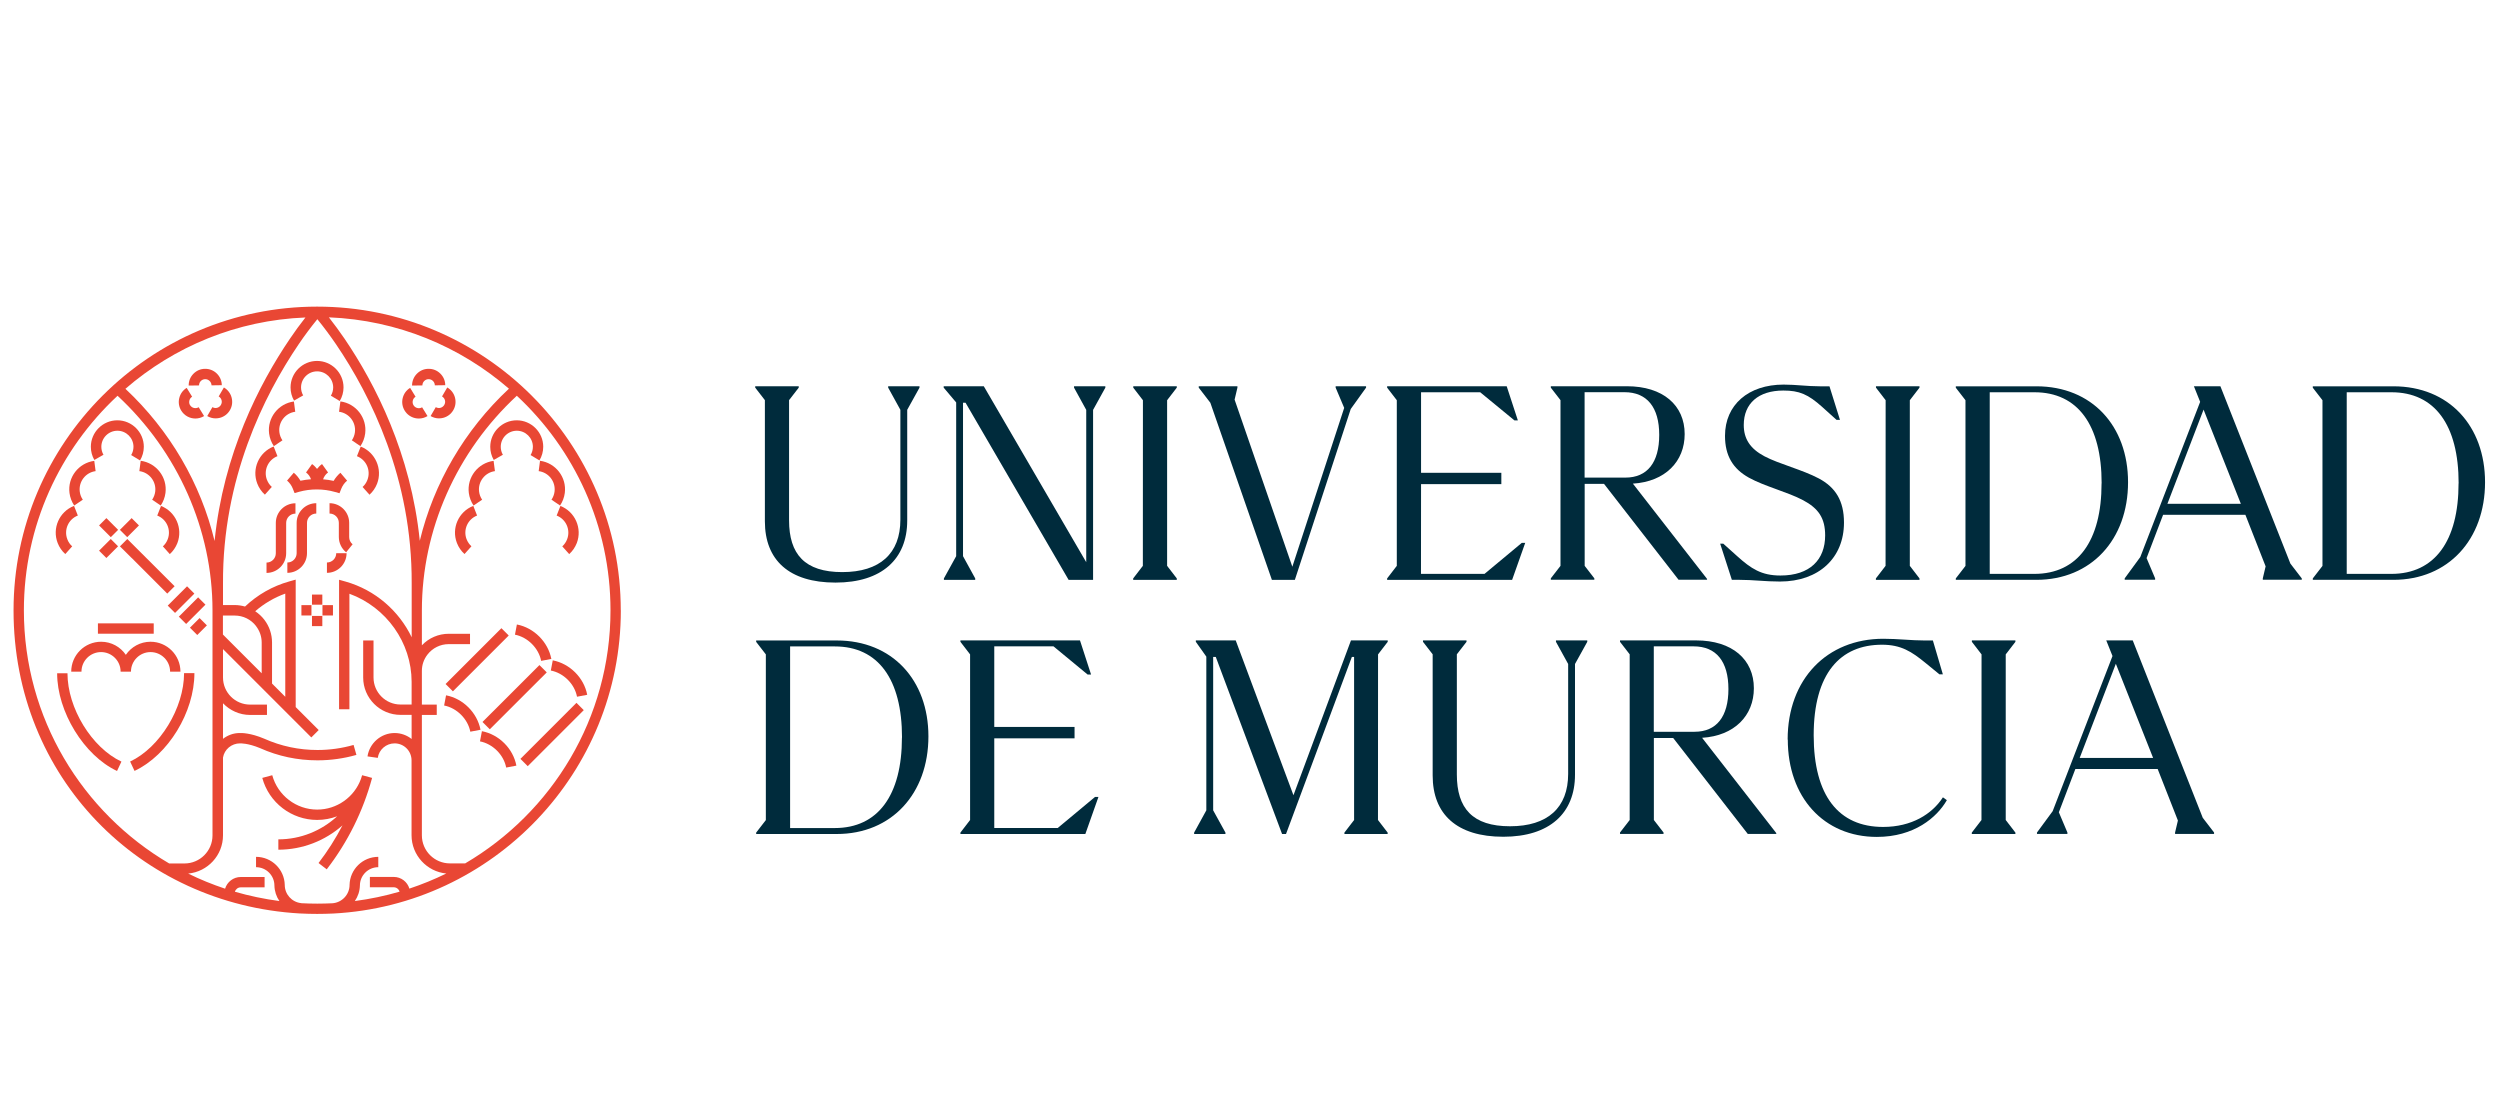 <?xml version="1.0" encoding="UTF-8"?>
<svg id="Murcia" xmlns="http://www.w3.org/2000/svg" viewBox="0 0 336 150">
  <g>
    <path d="m102.8,70.08v-16.3s-1.3-1.68-1.3-1.68v-.19h5.85v.19l-1.3,1.68v16.15c0,4.55,2.1,6.96,7.15,6.96s7.81-2.49,7.81-7.04v-14.77s-1.64-2.98-1.64-2.98v-.19h4.21v.19l-1.65,2.98v14.88c0,5.17-3.41,8.34-9.64,8.34s-9.49-3.02-9.49-8.23" style="fill: #002b3c;"/>
    <polygon points="148.56 51.91 148.56 52.1 146.91 55.09 146.91 77.93 143.62 77.93 129.77 54.13 129.43 54.13 129.43 74.75 131.07 77.74 131.07 77.93 126.86 77.93 126.86 77.74 128.51 74.75 128.51 54.09 126.83 52.1 126.83 51.91 132.22 51.91 145.99 75.56 145.99 55.09 144.35 52.1 144.35 51.91 148.56 51.91" style="fill: #002b3c;"/>
    <polygon points="152.31 52.1 152.31 51.91 158.16 51.91 158.16 52.1 156.86 53.79 156.86 76.05 158.16 77.74 158.16 77.93 152.3 77.93 152.3 77.74 153.6 76.05 153.61 53.79 152.31 52.1" style="fill: #002b3c;"/>
    <polygon points="183.6 51.91 183.6 52.1 181.54 54.97 174.03 77.93 170.94 77.93 162.67 54.13 161.11 52.1 161.11 51.91 166.31 51.91 166.31 52.1 165.93 53.71 173.69 76.17 180.66 54.82 179.51 52.1 179.51 51.91 183.6 51.91" style="fill: #002b3c;"/>
    <polygon points="204.99 72.96 203.23 77.93 186.43 77.93 186.43 77.74 187.73 76.05 187.73 53.79 186.43 52.1 186.43 51.91 202.5 51.91 204 56.5 203.54 56.5 198.94 52.72 190.99 52.72 190.99 63.54 201.78 63.54 201.78 65.07 190.99 65.07 190.98 77.13 199.52 77.13 204.53 72.96 204.99 72.96" style="fill: #002b3c;"/>
    <path d="m212.98,64.19h5.47c2.95,0,4.55-2.03,4.55-5.74,0-3.71-1.64-5.74-4.67-5.74h-5.36v11.48Zm16.45,13.62v.11h-3.83l-10.02-12.89h-2.6v11.02s1.3,1.68,1.3,1.68v.19h-5.85v-.19l1.3-1.68v-22.27s-1.3-1.68-1.3-1.68v-.19h10.22c4.86,0,7.77,2.56,7.77,6.43,0,3.67-2.6,6.39-6.96,6.66l9.98,12.82Z" style="fill: #002b3c;"/>
    <path d="m231.19,73.07h.42l1.87,1.68c1.87,1.68,3.25,2.6,5.81,2.6,3.98,0,6.01-2.14,6.01-5.39,0-2.3-.88-3.63-2.98-4.74-2.1-1.11-5.13-1.84-7.27-3.02-2.14-1.19-3.21-2.95-3.21-5.62,0-4.17,3.14-6.89,7.88-6.89,1.68,0,3.14.23,4.86.23h1.3l1.41,4.51h-.46l-1.91-1.72c-1.91-1.72-3.1-2.22-5.24-2.22-3.33,0-5.32,1.72-5.32,4.63,0,1.84.84,3.18,2.79,4.21,1.95,1.03,5.09,1.8,7.31,2.98,2.22,1.19,3.37,2.98,3.37,5.93,0,4.74-3.37,7.92-8.61,7.92-1.99,0-3.6-.23-5.43-.23h-1.03l-1.57-4.86Z" style="fill: #002b3c;"/>
    <polygon points="252.13 52.1 252.13 51.91 257.98 51.91 257.98 52.1 256.68 53.79 256.68 76.05 257.98 77.74 257.98 77.93 252.12 77.93 252.12 77.74 253.42 76.05 253.43 53.79 252.13 52.1" style="fill: #002b3c;"/>
    <path d="m282.46,64.96c0-7.84-3.21-12.24-9.03-12.24h-6.01v24.41s6,0,6,0c5.81,0,9.03-4.4,9.03-12.17m3.56-.15c0,7.69-4.94,13.12-12.32,13.12h-10.83v-.19l1.3-1.68v-22.27s-1.3-1.68-1.3-1.68v-.19h10.83c7.46,0,12.32,5.32,12.32,12.89" style="fill: #002b3c;"/>
    <path d="m301.17,67.71l-5.01-12.66-4.86,12.66h9.87Zm8.19,10.02v.19h-5.24v-.19l.38-1.61-2.72-6.93h-11.06l-2.22,5.82,1.15,2.72v.19h-4.09v-.19l2.1-2.87,8.04-20.85-.84-2.1h3.56l9.41,23.84,1.53,1.99Z" style="fill: #002b3c;"/>
    <path d="m330.44,64.96c0-7.84-3.21-12.24-9.03-12.24h-6.01v24.41s6,0,6,0c5.81,0,9.03-4.4,9.03-12.17m3.56-.15c0,7.69-4.94,13.12-12.32,13.12h-10.83v-.19l1.3-1.68v-22.27s-1.3-1.68-1.3-1.68v-.19h10.83c7.46,0,12.32,5.32,12.32,12.89" style="fill: #002b3c;"/>
    <path d="m121.23,99.12c0-7.84-3.21-12.24-9.03-12.24h-6.01v24.41s6,0,6,0c5.81,0,9.03-4.4,9.03-12.17m3.56-.15c0,7.69-4.94,13.12-12.32,13.12h-10.83v-.19l1.3-1.68v-22.27s-1.3-1.68-1.3-1.68v-.19h10.83c7.46,0,12.32,5.32,12.32,12.89" style="fill: #002b3c;"/>
    <polygon points="147.63 107.11 145.87 112.09 129.08 112.09 129.08 111.9 130.38 110.21 130.38 87.95 129.08 86.26 129.08 86.07 145.15 86.07 146.64 90.66 146.18 90.66 141.59 86.87 133.63 86.87 133.63 97.7 144.42 97.7 144.42 99.23 133.63 99.23 133.63 111.28 142.16 111.28 147.17 107.11 147.63 107.11" style="fill: #002b3c;"/>
    <polygon points="185.21 87.95 185.2 110.21 186.5 111.9 186.5 112.09 180.69 112.09 180.69 111.9 181.99 110.21 181.99 88.29 181.69 88.29 172.84 112.09 172.31 112.09 163.4 88.29 163.05 88.29 163.05 108.91 164.7 111.9 164.7 112.09 160.49 112.09 160.49 111.9 162.13 108.91 162.13 88.25 160.72 86.26 160.72 86.07 166.08 86.07 173.84 106.88 181.57 86.07 186.51 86.07 186.51 86.26 185.21 87.95" style="fill: #002b3c;"/>
    <path d="m192.55,104.24v-16.3s-1.3-1.68-1.3-1.68v-.19h5.85v.19l-1.3,1.68v16.15c0,4.55,2.1,6.96,7.15,6.96s7.81-2.49,7.81-7.04v-14.77s-1.64-2.98-1.64-2.98v-.19h4.21v.19l-1.65,2.98v14.88c0,5.17-3.41,8.34-9.64,8.34s-9.49-3.02-9.49-8.23" style="fill: #002b3c;"/>
    <path d="m222.28,98.35h5.47c2.95,0,4.55-2.03,4.55-5.74,0-3.71-1.64-5.74-4.67-5.74h-5.36v11.48Zm16.45,13.62v.11h-3.83l-10.02-12.89h-2.6v11.02s1.3,1.68,1.3,1.68v.19h-5.85v-.19l1.3-1.68v-22.27s-1.3-1.68-1.3-1.68v-.19h10.22c4.86,0,7.77,2.56,7.77,6.43,0,3.67-2.6,6.39-6.96,6.66l9.98,12.82Z" style="fill: #002b3c;"/>
    <path d="m240.26,99.39c0-8.11,5.28-13.54,12.86-13.54,1.95,0,3.75.23,5.55.23h1.11l1.34,4.55h-.46l-1.87-1.53c-1.87-1.53-3.29-2.45-5.85-2.45-5.59,0-9.18,3.83-9.18,12.17,0,8.15,3.37,12.32,9.33,12.32,3.83,0,6.58-1.72,8.04-3.98l.53.38c-1.34,2.33-4.4,4.94-9.41,4.94-7.12,0-11.97-5.32-11.97-13.09" style="fill: #002b3c;"/>
    <polygon points="265.02 86.26 265.02 86.07 270.87 86.07 270.87 86.26 269.57 87.95 269.57 110.21 270.87 111.9 270.87 112.09 265.01 112.09 265.01 111.9 266.31 110.21 266.32 87.95 265.02 86.26" style="fill: #002b3c;"/>
    <path d="m289.38,101.87l-5.01-12.66-4.86,12.66h9.87Zm8.19,10.02v.19h-5.24v-.19l.38-1.61-2.72-6.93h-11.06l-2.22,5.82,1.15,2.72v.19h-4.09v-.19l2.11-2.87,8.04-20.85-.84-2.1h3.56l9.41,23.84,1.53,1.99Z" style="fill: #002b3c;"/>
  </g>
  <g>
    <path d="m28.42,51.79l1.39-.02c-.01-1.23-1.03-2.22-2.25-2.2-.6,0-1.15.24-1.57.67-.42.43-.64.99-.63,1.58l1.39-.02c0-.22.08-.43.24-.59.16-.16.36-.25.59-.25.45-.01.84.37.85.83" style="fill: #e94734;"/>
    <path d="m25.55,54.47c-.12-.19-.15-.41-.1-.63.05-.22.18-.4.37-.52l-.73-1.19c-.51.31-.86.8-1,1.38-.14.58-.04,1.18.27,1.68.42.68,1.15,1.06,1.9,1.06.4,0,.8-.11,1.17-.33l-.73-1.19c-.39.24-.91.12-1.15-.27" style="fill: #e94734;"/>
    <path d="m30.09,52.08l-.7,1.2c.19.11.33.29.39.51.06.22.02.44-.09.63-.11.19-.29.33-.51.39-.22.06-.44.02-.63-.09l-.7,1.2c.35.2.73.31,1.12.31.19,0,.38-.02.57-.07.58-.15,1.06-.52,1.36-1.03.3-.51.38-1.11.23-1.69-.15-.58-.52-1.06-1.03-1.36" style="fill: #e94734;"/>
    <path d="m58.45,51.79l1.39-.02c0-.6-.24-1.15-.67-1.57-.43-.42-.98-.64-1.58-.63-.6,0-1.15.24-1.57.67-.42.43-.64.99-.64,1.58l1.39-.02c0-.22.08-.43.24-.59.16-.16.36-.25.59-.25.22,0,.43.08.59.24.16.16.25.37.25.59" style="fill: #e94734;"/>
    <path d="m56.1,54.84c-.22-.05-.4-.18-.52-.37-.12-.19-.15-.41-.1-.63.05-.22.18-.4.37-.52l-.73-1.19c-.51.31-.86.8-1,1.38-.14.58-.04,1.18.27,1.68.31.51.8.86,1.38,1,.17.04.35.06.52.06.41,0,.81-.11,1.17-.33l-.73-1.18c-.19.12-.41.15-.63.1" style="fill: #e94734;"/>
    <path d="m60.11,52.08l-.7,1.2c.19.11.33.29.39.51.06.22.02.44-.09.63-.11.19-.29.33-.51.39-.22.06-.44.02-.63-.09l-.7,1.2c.35.2.73.31,1.12.31.19,0,.38-.02.57-.07.58-.15,1.06-.52,1.36-1.03.3-.51.38-1.11.23-1.69-.15-.58-.52-1.06-1.03-1.36" style="fill: #e94734;"/>
    <rect x="13.16" y="83.78" width="7.5" height="1.39" style="fill: #e94734;"/>
    <path d="m9.07,90.49h-1.39c0,5.16,3.61,11.05,8.05,13.13l.59-1.26c-4-1.88-7.25-7.2-7.25-11.87" style="fill: #e94734;"/>
    <path d="m26.13,90.47h-1.39c0,4.67-3.25,10-7.25,11.88l.59,1.26c4.52-2.12,8.05-7.9,8.05-13.14" style="fill: #e94734;"/>
    <path d="m9.56,90.27h1.39c0-1.45,1.18-2.63,2.63-2.63s2.63,1.18,2.63,2.63h1.39c0-1.45,1.18-2.63,2.63-2.63s2.63,1.18,2.63,2.63h1.39c0-2.22-1.8-4.02-4.02-4.02-1.38,0-2.6.7-3.32,1.76-.72-1.06-1.94-1.76-3.32-1.76-2.22,0-4.02,1.8-4.02,4.02" style="fill: #e94734;"/>
    <path d="m39.49,63.53l-.91,1.06c.35.3.62.68.78,1.1l.23.58.6-.17c1.55-.43,3.26-.43,4.83.02l.61.17.23-.59c.17-.43.44-.81.79-1.1l-.9-1.06c-.36.31-.67.68-.91,1.09-.47-.11-.94-.17-1.42-.21.12-.36.35-.69.67-.92l-.81-1.13c-.26.18-.48.41-.67.65-.19-.24-.41-.47-.67-.65l-.81,1.13c.32.23.54.55.67.91-.48.04-.95.1-1.42.2-.24-.41-.54-.78-.91-1.09" style="fill: #e94734;"/>
    <rect x="22.5" y="79.89" width="3.67" height="1.39" transform="translate(-49.85 40.8) rotate(-44.99)" style="fill: #e94734;"/>
    <rect x="23.99" y="81.38" width="3.67" height="1.39" transform="translate(-50.48 42.31) rotate(-45.01)" style="fill: #e94734;"/>
    <rect x="25.75" y="83.51" width="1.83" height="1.39" transform="translate(-51.73 43.52) rotate(-45)" style="fill: #e94734;"/>
    <rect x="13.9" y="69.8" width="1.39" height="2.23" transform="translate(-45.87 31.09) rotate(-45)" style="fill: #e94734;"/>
    <polygon points="17.11 72.44 16.12 73.43 17.7 75 17.7 74.99 22.48 79.78 23.47 78.79 18.41 73.74 18.41 73.74 17.11 72.44" style="fill: #e94734;"/>
    <rect x="16.28" y="70.22" width="2.23" height="1.39" transform="translate(-45.05 33.07) rotate(-45)" style="fill: #e94734;"/>
    <rect x="13.48" y="73.02" width="2.22" height="1.39" transform="translate(-47.85 31.91) rotate(-45)" style="fill: #e94734;"/>
    <rect x="41.93" y="79.91" width="1.39" height="1.36" style="fill: #e94734;"/>
    <rect x="41.93" y="82.78" width="1.39" height="1.37" style="fill: #e94734;"/>
    <rect x="43.34" y="81.33" width="1.41" height="1.39" style="fill: #e94734;"/>
    <rect x="40.51" y="81.33" width="1.35" height="1.39" style="fill: #e94734;"/>
    <path d="m43.91,116.84c2.84-3.68,4.89-7.82,6.1-12.29l-1.34-.36c-.05.17-.11.33-.16.5-.89,2.45-3.24,4.12-5.88,4.12-2.82,0-5.3-1.9-6.04-4.62l-1.34.36c.9,3.33,3.93,5.65,7.38,5.65.94,0,1.84-.18,2.68-.49-2.1,1.94-4.9,3.1-7.9,3.1v1.39c3.26,0,6.3-1.22,8.62-3.27-.92,1.77-1.99,3.46-3.22,5.06l1.1.85Z" style="fill: #e94734;"/>
    <path d="m69.47,83.93l-.26,1.37c1.71.33,3.19,1.81,3.52,3.52l1.37-.26c-.44-2.29-2.34-4.19-4.63-4.63" style="fill: #e94734;"/>
    <path d="m77.55,93.64l1.37-.26c-.43-2.29-2.34-4.19-4.63-4.63l-.26,1.37c1.72.33,3.2,1.81,3.52,3.52" style="fill: #e94734;"/>
    <rect x="63.76" y="93" width="10.82" height="1.39" transform="translate(-45.99 76.3) rotate(-44.97)" style="fill: #e94734;"/>
    <rect x="58.82" y="87.97" width="10.61" height="1.39" transform="translate(-43.91 71.32) rotate(-45)" style="fill: #e94734;"/>
    <rect x="68.88" y="98.03" width="10.65" height="1.39" transform="translate(-48.08 81.38) rotate(-45)" style="fill: #e94734;"/>
    <path d="m59.95,93.45l-.26,1.37c1.71.33,3.19,1.81,3.52,3.52l1.37-.26c-.44-2.29-2.34-4.19-4.63-4.63" style="fill: #e94734;"/>
    <path d="m64.77,98.27l-.26,1.37c1.71.33,3.2,1.81,3.52,3.52l1.37-.26c-.43-2.29-2.34-4.19-4.63-4.63" style="fill: #e94734;"/>
    <path d="m41.26,70.27c0-.69.56-1.25,1.25-1.25v-1.39c-1.45,0-2.64,1.18-2.64,2.64v4.08c0,.69-.56,1.25-1.25,1.25v1.39c1.45,0,2.64-1.18,2.64-2.64v-4.08Z" style="fill: #e94734;"/>
    <path d="m39.71,69.03v-1.39c-1.45,0-2.64,1.18-2.64,2.64v4.08c0,.69-.56,1.25-1.25,1.25v1.39c1.45,0,2.64-1.18,2.64-2.64v-4.08c0-.69.56-1.25,1.25-1.25" style="fill: #e94734;"/>
    <path d="m43.94,75.6v1.39c1.45,0,2.64-1.18,2.64-2.64h-1.39c0,.69-.56,1.25-1.25,1.25" style="fill: #e94734;"/>
    <path d="m46.93,70.27c0-1.45-1.18-2.64-2.64-2.64v1.39c.69,0,1.25.56,1.25,1.25v1.9c0,.8.36,1.55.98,2.06l.87-1.08c-.3-.24-.46-.59-.46-.97v-1.9Z" style="fill: #e94734;"/>
    <path d="m13.91,61.13c-.19-.33-.29-.7-.29-1.08,0-1.19.97-2.16,2.16-2.16s2.16.97,2.16,2.16c0,.39-.11.78-.31,1.11l1.19.72c.33-.55.51-1.19.51-1.83,0-1.96-1.6-3.56-3.56-3.56s-3.56,1.6-3.56,3.56c0,.62.16,1.23.47,1.77l1.21-.69Z" style="fill: #e94734;"/>
    <path d="m62.51,116.04h-2.04c-2.08,0-3.77-1.69-3.77-3.77v-16.18h2v-1.39h-2v-4.54c0-.79.26-1.54.74-2.17.69-.9,1.74-1.42,2.88-1.42h2.85v-1.39h-2.85c-1.39,0-2.68.56-3.62,1.55v-4.69c0-10.85,4.65-21.32,12.76-28.85,7.74,7.2,12.59,17.46,12.59,28.84,0,14.49-7.86,27.16-19.53,34.01m-22.06,5.34c-1.25-.14-2.19-1.19-2.19-2.45h0c-.05-2.09-1.76-3.77-3.86-3.77v1.39c1.36,0,2.47,1.11,2.47,2.47h0c.02.77.26,1.48.67,2.08-2.05-.27-4.04-.69-5.98-1.25.1-.34.41-.59.78-.59h3.21v-1.39h-3.21c-.99,0-1.83.67-2.1,1.57-1.71-.57-3.36-1.24-4.96-2.03,2.62-.25,4.68-2.45,4.68-5.14v-10.45c.18-1.09,1.14-1.91,2.29-1.91.01,0,1.04-.05,2.69.64,2.43,1.09,5.03,1.64,7.72,1.64,1.78,0,3.54-.25,5.23-.73l-.38-1.34c-1.57.45-3.2.68-4.85.68-2.49,0-4.9-.51-7.16-1.52-1.86-.79-3.07-.77-3.31-.76-.83,0-1.61.3-2.23.78v-4.78c.92.96,2.21,1.57,3.64,1.57h2.27v-1.39h-2.27c-2.01,0-3.64-1.63-3.64-3.64v-3.82l11.87,11.87.99-.99-3.09-3.09v-17.13l-.88.25c-2.21.62-4.25,1.78-5.93,3.37-.44-.12-.9-.2-1.37-.2h-1.59c0-.27,0-2.22,0-2.91-.07-14.06,5.48-25.22,10.17-32.14.79-1.17,1.64-2.3,2.51-3.37.87,1.07,1.72,2.21,2.53,3.4,4.67,6.89,10.22,18.05,10.15,32.11,0,.74,0,2.94,0,2.94h0c0,.22,0,.44,0,.66v3.64c-1.71-3.55-4.89-6.35-8.87-7.48l-.89-.25v17.41h1.39v-15.53c4.96,1.82,8.35,6.55,8.36,11.83v3.06h-1.49c-2,0-3.63-1.63-3.63-3.63v-4.98h-1.39v4.98c0,2.77,2.25,5.02,5.02,5.02h1.49v.36h0v2.88c-.63-.5-1.42-.8-2.29-.8-1.81,0-3.37,1.35-3.64,3.14l1.38.2c.16-1.11,1.13-1.95,2.26-1.95,1.26,0,2.28,1.02,2.28,2.28h0v10.07c0,2.68,2.06,4.89,4.67,5.14-1.59.78-3.25,1.46-4.96,2.03-.27-.91-1.11-1.57-2.1-1.57h-3.21v1.39h3.21c.37,0,.68.25.78.59-1.95.57-3.96.99-6.01,1.26.41-.6.66-1.31.68-2.08h0c0-1.36,1.11-2.47,2.47-2.47v-1.39c-2.1,0-3.81,1.68-3.86,3.77h0c0,1.3-1.02,2.38-2.31,2.47-.67.03-1.35.05-2.03.05-.73,0-1.45-.02-2.18-.06M3.21,82.03c0-11.38,4.85-21.64,12.59-28.84,8.11,7.53,12.76,18,12.76,28.85v30.24c0,2.08-1.69,3.77-3.77,3.77h-2.05c-11.67-6.85-19.53-19.53-19.53-34.01m13.64-29.78c6.55-5.67,14.97-9.23,24.2-9.59-.72.92-1.43,1.88-2.1,2.88-4.13,6.09-8.92,15.44-10.11,27.16-1.86-7.72-6.01-14.86-11.98-20.45m17.56,31.9c.49.64.75,1.4.75,2.2v4.13l-5.21-5.21v-2.55h1.58c1.14,0,2.19.52,2.88,1.42m3.91,9.49l-1.77-1.77v-5.52c0-1.11-.36-2.17-1.03-3.05-.35-.46-.77-.84-1.23-1.15,1.19-1.03,2.56-1.84,4.04-2.37v13.86Zm18.09-20.95c-1.19-11.72-5.98-21.07-10.09-27.13l-.04-.06c-.67-.98-1.37-1.93-2.09-2.85,9.23.37,17.65,3.92,24.2,9.59-5.98,5.58-10.12,12.72-11.98,20.44m27.01,9.34c0-22.5-18.31-40.81-40.81-40.81S1.82,59.52,1.82,82.03s17.06,39.52,38.48,40.74c.01,0,.03,0,.04,0h0c.76.04,1.52.06,2.29.06.71,0,1.41-.02,2.11-.05h0s.02,0,.02,0c21.52-1.11,38.68-18.97,38.68-40.75" style="fill: #e94734;"/>
    <path d="m8.77,74.47l.93-1.04c-.29-.26-.51-.58-.65-.95-.49-1.27.14-2.7,1.41-3.19l-.51-1.3c-1.98.77-2.97,3.01-2.2,4.99.22.57.57,1.08,1.02,1.48" style="fill: #e94734;"/>
    <path d="m9.98,67.94l1.15-.78c-.22-.32-.36-.69-.41-1.08-.17-1.35.78-2.58,2.13-2.76l-.18-1.38c-2.11.28-3.6,2.21-3.33,4.32.08.6.3,1.19.64,1.69" style="fill: #e94734;"/>
    <path d="m21.13,69.29c1.27.49,1.9,1.92,1.41,3.19-.14.37-.36.69-.65.95l.93,1.04c.45-.4.8-.92,1.02-1.48.76-1.98-.23-4.22-2.2-4.99l-.51,1.3Z" style="fill: #e94734;"/>
    <path d="m18.73,63.32c1.35.18,2.3,1.41,2.13,2.76-.05.39-.19.75-.41,1.08l1.15.78c.34-.5.56-1.08.64-1.69.27-2.1-1.23-4.04-3.33-4.32l-.18,1.38Z" style="fill: #e94734;"/>
    <path d="m67.59,61.13c-.19-.33-.29-.7-.29-1.08,0-1.19.97-2.16,2.16-2.16s2.16.97,2.16,2.16c0,.39-.11.78-.31,1.11l1.19.72c.33-.55.51-1.19.51-1.83,0-1.96-1.6-3.56-3.56-3.56s-3.56,1.6-3.56,3.56c0,.62.16,1.23.47,1.77l1.21-.69Z" style="fill: #e94734;"/>
    <path d="m62.71,72.48c-.49-1.27.14-2.7,1.41-3.19l-.51-1.3c-1.98.77-2.97,3.01-2.2,4.99.22.57.57,1.08,1.02,1.48l.93-1.04c-.29-.26-.51-.58-.65-.95" style="fill: #e94734;"/>
    <path d="m63.65,67.94l1.15-.78c-.22-.32-.36-.69-.41-1.08-.17-1.35.79-2.58,2.13-2.76l-.18-1.38c-2.1.28-3.6,2.21-3.33,4.32.08.6.3,1.19.64,1.69" style="fill: #e94734;"/>
    <path d="m74.81,69.29c1.27.49,1.9,1.92,1.41,3.19-.14.37-.36.69-.65.95l.93,1.04c.45-.4.8-.92,1.02-1.48.76-1.98-.23-4.22-2.2-4.99l-.51,1.3Z" style="fill: #e94734;"/>
    <path d="m72.4,63.32c1.35.18,2.3,1.41,2.13,2.76-.05.39-.19.75-.41,1.08l1.15.78c.34-.5.56-1.08.64-1.69.27-2.1-1.23-4.04-3.33-4.32l-.18,1.38Z" style="fill: #e94734;"/>
    <path d="m40.75,53.15c-.19-.33-.29-.7-.29-1.08,0-1.19.97-2.16,2.16-2.16s2.16.97,2.16,2.16c0,.39-.11.78-.31,1.11l1.19.72c.33-.55.51-1.19.51-1.83,0-1.96-1.6-3.56-3.56-3.56s-3.56,1.6-3.56,3.56c0,.62.16,1.23.47,1.77l1.21-.69Z" style="fill: #e94734;"/>
    <path d="m35.88,64.5c-.49-1.27.14-2.7,1.41-3.19l-.51-1.3c-1.98.77-2.97,3.01-2.2,4.99.22.57.57,1.08,1.02,1.48l.93-1.04c-.29-.26-.51-.58-.65-.95" style="fill: #e94734;"/>
    <path d="m36.81,59.96l1.15-.78c-.22-.32-.36-.69-.41-1.08-.17-1.35.78-2.58,2.13-2.76l-.18-1.38c-2.1.28-3.6,2.21-3.33,4.32.08.6.3,1.19.64,1.69" style="fill: #e94734;"/>
    <path d="m47.97,61.31c1.27.49,1.9,1.92,1.41,3.19-.14.37-.36.69-.65.95l.93,1.04c.45-.4.8-.92,1.02-1.48.76-1.98-.23-4.22-2.2-4.99l-.51,1.3Z" style="fill: #e94734;"/>
    <path d="m45.57,55.34c1.35.18,2.3,1.41,2.13,2.76-.05.39-.19.75-.41,1.08l1.15.78c.34-.5.56-1.08.64-1.69.27-2.1-1.23-4.04-3.33-4.32l-.18,1.38Z" style="fill: #e94734;"/>
  </g>
</svg>